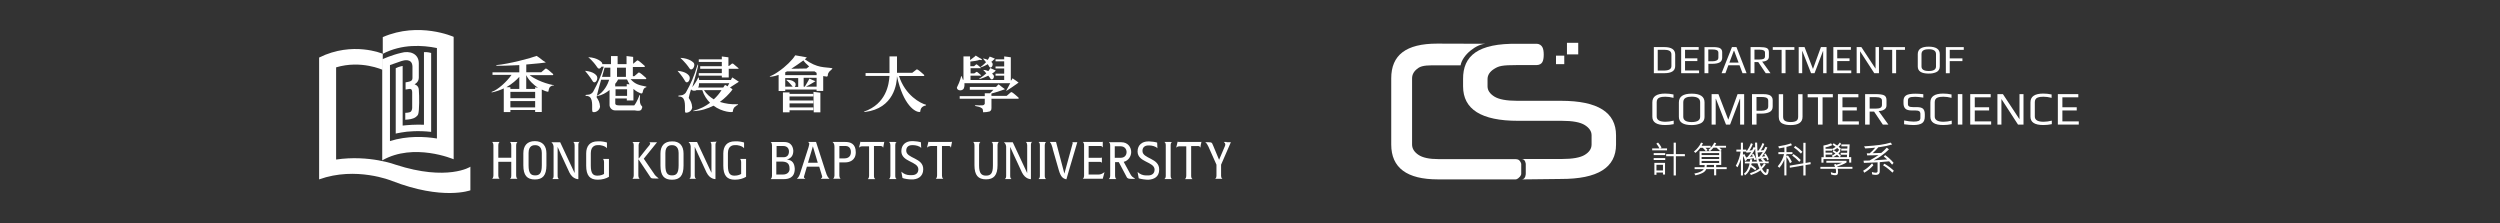 <?xml version="1.0" encoding="utf-8"?>
<!-- Generator: Adobe Illustrator 28.3.0, SVG Export Plug-In . SVG Version: 6.00 Build 0)  -->
<svg version="1.1" id="Layer_1" xmlns="http://www.w3.org/2000/svg" xmlns:xlink="http://www.w3.org/1999/xlink" x="0px" y="0px"
	 viewBox="0 0 650 58" style="enable-background:new 0 0 650 58;" xml:space="preserve" width='650' height='58'>
<rect x="0" y="0" width="650" height="58" fill="#333333" stroke="none"/>
<style type="text/css">
	.st0{fill-rule:evenodd;clip-rule:evenodd;fill:#FFFFFF;}
	.st1{fill:#FFFFFF;}
</style>
<g>
	<g>
		<g>
			<g>
				<path class="st0" d="M144.01,22.16c-3.15-0.6-5.47-1.95-6.29-2.62h3h3c0.22,0,0.07-0.3,0.07-0.3s-1.42-1.27-1.65-1.35
					c-0.3-0.15-0.37,0-0.37,0l-1.05,0.9l0,0h-3.89v-2.02c2.62-0.22,4.79-0.45,5.09-0.52c-1.5-0.97-1.12-0.9-2.4-1.72
					c-1.27,0.52-7.12,2.1-10.49,2.4v0.15c1.65,0.07,3.89-0.07,5.99-0.15v1.87h-6.97v0.67H133c-1.2,1.72-3.52,3.89-5.17,4.42v0.15
					c1.12-0.22,2.17-0.6,3.15-1.05v6.14h1.72V28.6h6.44v0.52h1.72v-5.84c0.9,0.45,1.65,0.67,1.72,0.52c0.15-0.6,0.07-1.27,1.12-1.57
					C143.94,22.23,143.94,22.38,144.01,22.16z M131.65,22.68c1.57-0.9,2.7-1.95,3.37-2.7v3.15h-2.32v-0.45H131.65z M139.14,27.93
					h-6.44v-1.65h6.44V27.93z M139.14,25.53h-6.44v-1.65h6.44V25.53z M139.14,22.68v0.45h-2.32v-3.6l0,0
					c0.67,1.42,1.95,2.55,3.07,3.3L139.14,22.68z"/>
				<path class="st0" d="M255.99,27.03c-0.15,0.52-0.97,0.3-1.35,0.37c-0.37,0-0.75-0.07-1.12,0c-0.07,0.07-0.07,0.07,0,0.15
					c0.67,0.15,1.35,0.22,1.87,0.67c0.22,0.22,0.15,0.67,0.22,0.97c0.67,0,1.2-0.07,1.72-0.22c0.22-0.22,0.45-0.22,0.45-0.9l0,0
					v-2.4h6.44l0,0c0.3,0,0.45,0,0.52,0c0.22,0,0.07-0.3,0.07-0.3s-1.42-1.27-1.65-1.35c-0.3-0.15-0.37,0-0.37,0l-1.05,0.9l0,0
					h-3.97v-0.6c1.2-0.3,3.52-1.12,3.52-1.12s-1.42-1.05-1.65-1.27c0,0-0.3,0.22-0.67,0.67h-6.82v0.75h6.14
					c-0.3,0.3-0.52,0.52-0.9,0.9h-1.35V25h-6.52v0.67h6.52v1.35H255.99z"/>
				<path class="st0" d="M258.91,18.34c0,0-1.2-0.52-1.35-0.6c-0.22-0.07-0.15,0-0.15,0.07c-0.07,0.22-0.3,0.45-0.45,0.67
					c-0.37-0.15-0.75-0.3-1.27-0.3c0,0-0.07,0.07,0,0.07c0,0,0.37,0.3,0.75,0.82c-0.82,0.75-1.8,1.35-1.8,1.35
					c-0.37,0.37,1.05-0.15,2.32-0.75c0.22,0.3,0.45,0.6,0.67,0.9c0.45,0.37,1.05-0.52,0.67-1.05c-0.07-0.07-0.15-0.22-0.37-0.37
					c0.22-0.15,0.37-0.3,0.52-0.37L258.91,18.34z"/>
				<path class="st0" d="M250.6,22.98c0.07-0.22,0.22-0.6,0.15-1.35h11.91c-0.3,0.52-0.6,1.2-1.05,1.95
					c-0.22,0.37,3.22-2.1,3.22-2.1s-1.27-0.97-1.57-1.12c0,0-0.15,0.22-0.3,0.52h-0.15v-5.99l-1.72-0.22v0.75h-2.25v0.52h2.25v1.35
					h-2.25v0.52h2.25v1.35h-2.25v0.52h2.25v1.12h-8.76v-1.12h0.9l0,0h1.8c0.15,0,0-0.15,0-0.15s-0.82-0.75-0.97-0.82
					c-0.15-0.07-0.22,0-0.22,0l-0.52,0.37h-0.97v-1.35h0.9h0.82h0.9c0.15,0,0-0.15,0-0.15s-0.82-0.75-0.97-0.82
					c-0.15-0.07-0.22,0-0.22,0l-0.52,0.45h-0.97v-1.2c0.67-0.07,1.87-0.22,2.4-0.45l0.45,0.07c0.15,0.07,0.15-0.22,0.15-0.22
					s-1.35-0.75-1.5-0.9c-0.15-0.15-0.3,0.15-0.3,0.15l-1.27,0.97v-0.97h-1.72v6.07h-0.15c-0.07-0.3-0.22-0.6-0.37-0.97
					c-0.07,0-0.07,0-0.07,0s-0.22,1.27-1.12,3C248.8,23.66,250.22,23.73,250.6,22.98z"/>
				<path class="st0" d="M255.02,17.36c-0.37,0.37,0.75-0.07,1.8-0.67c0.15,0.22,0.3,0.52,0.45,0.75c0.37,0.45,1.05-0.37,0.75-1.05
					c-0.07-0.07-0.15-0.22-0.3-0.3c0.22-0.15,0.45-0.3,0.52-0.45l0.45-0.37c0,0-1.12-0.52-1.27-0.52c-0.22-0.07-0.15,0-0.15,0.07
					c-0.15,0.22-0.3,0.45-0.45,0.75c-0.3-0.15-0.67-0.3-1.2-0.37c0,0-0.07,0.07,0,0.07c0,0,0.3,0.37,0.75,0.9
					C255.76,16.84,255.02,17.36,255.02,17.36z"/>
				<path class="st0" d="M166.78,28.45c0.75-1.5-0.75,0-0.37-3.67c-0.07-0.15-0.15-0.07-0.15,0c0,0-0.6,1.65-1.35,2.62
					c-0.22,0-2.62,0-3.52,0c-0.6,0-1.5,0.07-1.42-0.6v-1.2h3v0.52h1.72v-3c0.82,0.75,1.5,0.97,1.8,1.12c0.52,0.15,0.45,0,0.6-0.22
					c0.15-0.67,0.22-1.12,0.97-1.35c0,0,0-0.07,0-0.15c-1.8-0.37-2.85-0.52-4.12-1.95h0.97h3c0.22,0,0.07-0.3,0.07-0.3
					s-1.42-1.27-1.65-1.35c-0.3-0.15-0.37,0-0.37,0l-1.05,0.9h-0.37v-2.4c0.3,0,2.7,0,3,0c0.22,0,0.07-0.3,0.07-0.3
					s-1.42-1.27-1.65-1.35c-0.3-0.15-0.37,0-0.37,0l-0.97,0.82v-1.8l-1.72-0.22v2.1h-2.32v-2.1h-1.72v2.1h-2.25
					c0-0.15-0.07-0.3-0.15-0.45c-0.15-0.15-1.05-1.2-3.45-1.35c0,0.07-0.07,0.07,0,0.07c0,0,1.05,0.75,2.32,2.62
					c0.37,0.52,0.82,0.22,1.05-0.22h0.6c-0.67,2.32-1.57,4.34-2.77,6.52c-0.07,0.15-0.6,0.75-1.27,0.75l-0.6,0.07
					c-0.07,0-0.15,0.07-0.07,0.22c0.37,0.15,0.22-0.07,0.52,0.07c1.57,0.3,1.05,2.92,1.2,3.89c-0.07,0.6,1.8,0.37,2.02-1.12
					c-0.07-1.2-0.45-1.72-0.9-2.47c0-0.07,0.07-0.22,0.07-0.3c0,0,0.07,0,0.15,0c1.2-0.22,2.25-0.82,3.15-1.57v3.67l0,0v0.3l0,0
					v0.07c0.15,0.9,0.9,1.27,1.42,1.27c1.72,0,3.67,0,5.17,0C166.03,28.9,166.56,28.82,166.78,28.45z M160.42,17.59h2.32v2.4h-2.32
					V17.59z M160.04,21.71c0.3-0.37,0.52-0.75,0.67-1.05h2.32c0.22,0.52,0.45,0.9,0.67,1.27l-0.75-0.07v0.6h-3v-0.75H160.04z
					 M160.04,23.21h3v1.72h-3V23.21z M155.17,24.93L155.17,24.93c0.22-0.97,0.67-2.62,1.12-4.19h2.1
					C158.09,21.71,157.12,23.96,155.17,24.93z M158.69,19.99h-2.17c0.3-0.97,0.52-1.87,0.67-2.4h1.5V19.99z"/>
				<path class="st0" d="M154.2,21.26c0.6,0.6,1.42-0.67,0.97-1.5c-0.22-0.3-0.82-1.12-3-1.35c0,0.07-0.07,0.07,0,0.07
					C152.18,18.56,153.15,19.54,154.2,21.26z"/>
				<polygon class="st0" points="205.28,25.08 205.28,26.13 211.5,26.13 211.5,26.88 205.28,26.88 205.28,27.93 211.5,27.93 
					211.5,28.67 205.28,28.67 205.28,29.2 203.56,29.2 203.56,24.03 205.28,24.03 205.28,24.41 211.5,24.41 211.5,25.08 				"/>
				<path class="st0" d="M209.25,15.42c0.37-0.3,0.6-0.52,0.45-0.52c-0.82-0.15-1.8-0.3-2.92-0.52l-0.07,0.07
					c-0.6,1.05-2.47,2.92-4.27,4.12l0,0l0,0c-0.82,0.6-1.65,1.05-2.32,1.27c0,0.22,1.05,0.07,2.32-0.37v4.19h1.72v-4.87
					c0.15-0.07,0.3-0.15,0.45-0.22h5.02l0,0h2.17c0.15,0.15,0.37,0.22,0.52,0.37v0.6h-8.16v0.75h3.37v2.32h-0.9
					c0.22-0.22,0.37-0.75,0.07-1.12c-0.22-0.22-0.67-0.75-2.25-0.75v0.07c0,0,0.75,0.6,1.65,1.72h-1.95v0.75h8.16v0.37h1.72v-3.89
					c0.15,0.07,0.22,0.07,0.37,0.07c0.52,0.07,0.67,0.22,0.82-0.15c0-0.52,0.15-0.75,0.52-1.2c0.15-0.15,0.6-0.45,0.67-0.67v-0.07
					C214.27,17.36,212.62,17.81,209.25,15.42z M209.7,17.81L209.7,17.81l-3.97,0.07c0.82-0.52,2.25-1.5,3.15-2.17
					c0.3,0.45,0.82,0.97,1.5,1.57L209.7,17.81z M212.4,22.53h-2.85c0.67-0.3,2.47-1.42,2.47-1.42s-1.35-0.52-1.57-0.67
					c0,0-0.37,0.75-1.2,2.1h-0.3v-2.32h3.37v2.32H212.4z"/>
				<polygon class="st0" points="213.3,29.2 213.3,24.11 211.5,23.88 211.57,29.2 				"/>
				<path class="st0" d="M233.74,19.76h3.45c0,0,2.77,0,3,0c0.22,0,0.07-0.3,0.07-0.3s-1.42-1.27-1.65-1.35c-0.3-0.15-0.37,0-0.37,0
					l-1.05,0.82l0,0h-3.97v-4.27h-1.95v4.34h-6.22v0.75h6.22c-0.15,2.17-0.82,7.27-6.67,9.29c0.07,0.07,0.15,0.07,0.3,0.07
					c7.56-0.9,8.31-7.49,8.31-9.29c1.65,7.57,4.79,9.44,5.99,9.29c0.22,0-0.22-1.35,1.57-1.72v-0.15
					C239.36,26.88,235.39,24.85,233.74,19.76z"/>
				<path class="st0" d="M179.29,17.81c0.6,0.82,1.57-0.6,1.12-1.42c-0.15-0.15-1.05-1.2-3.45-1.35c0,0.07-0.07,0.07,0,0.07
					C176.97,15.19,178.02,15.94,179.29,17.81z"/>
				<path class="st0" d="M179.97,27.93c-0.07-1.2-0.45-1.72-0.9-2.47c0.07-0.45,0.3-1.27,0.6-2.25c0.15,0.37,0.97,0.52,1.42,0.22
					h1.5c0.45,1.42,1.2,2.47,2.02,3.3c-1.2,0.9-2.62,1.65-4.42,2.1c0,0,0,0.15,0,0.07c2.1-0.07,3.82-0.67,5.32-1.42
					c2.32,1.72,5.02,1.8,5.02,1.57c0.07-1.2,0.82-1.5,1.35-1.8c0.07-0.15-0.07-0.15-0.3-0.15c-1.42,0.07-3-0.15-4.42-0.6
					c1.35-0.97,2.32-2.02,3-2.85l0.3-0.45c0,0-0.3-0.22-0.67-0.45c0.97-0.6,2.32-1.5,2.32-1.5s-1.42-0.9-1.72-1.12
					c0,0-0.15,0.22-0.37,0.67h-8.24c0-0.22-0.07-0.45-0.15-0.67c-0.07,0-0.07,0-0.07,0s-0.45,1.12-1.57,2.55
					c0.6-2.1,1.35-4.64,1.5-5.54c0,0,0.07-0.97-0.3,0.22c-0.67,2.32-1.57,4.42-2.85,6.67c-0.07,0.15-0.6,0.75-1.27,0.75l-0.6,0.07
					c-0.07,0-0.15,0.07-0.07,0.22c0.37,0.15,0.22-0.07,0.52,0.07c1.57,0.3,1.05,2.92,1.2,3.89
					C177.94,29.57,179.82,29.35,179.97,27.93z M185.58,25.83c-0.97-0.6-1.87-1.35-2.55-2.4h4.57
					C187.08,24.26,186.41,25.08,185.58,25.83z M181.76,21.63h7.86c-0.15,0.22-0.3,0.52-0.45,0.82c-0.22-0.15-0.45-0.3-0.67-0.37
					c0,0-0.22,0.37-0.45,0.67h-6.52C181.69,22.46,181.76,22.08,181.76,21.63z"/>
				<path class="st0" d="M178.24,21.26c0.6,0.6,1.42-0.67,0.97-1.5c-0.22-0.3-0.82-1.12-3-1.35c0,0.07-0.07,0.07,0,0.07
					C176.22,18.56,177.27,19.54,178.24,21.26z"/>
				<path class="st0" d="M187.75,20.14h1.72v-2.25h0.45l0,0h2.02c0.22,0,0-0.22,0-0.22s-1.2-0.97-1.35-1.12c-0.22-0.07-0.3,0-0.3,0
					l-0.75,0.6h-0.15v-2.25l-1.72-0.22v0.75h-5.99v0.67h5.99v1.12h-5.62v0.67h5.62v1.12h-5.99v0.67h5.99v0.45H187.75z"/>
				<path class="st0" d="M132.93,36.91h-0.3v0.07c0.3,0.15,0.3,0.82,0.3,0.82v3.22h-3.37v-3.22c0,0,0-0.67,0.3-0.82v-0.07h-1.87
					v0.07c0.3,0.15,0.3,0.82,0.3,0.82v7.79c0,0,0,0.67-0.3,0.82v0.07h1.87v-0.07c-0.3-0.15-0.3-0.82-0.3-0.82v-3.52h3.37v3.6
					c0,0.15,0,0.67-0.3,0.75v0.07h1.87v-0.07c-0.3-0.15-0.3-0.82-0.3-0.82l0,0v-7.79c0,0,0-0.67,0.3-0.82v-0.07h-0.3L132.93,36.91z"
					/>
				<path class="st0" d="M156.75,41.33c0.3,0.15,0.3,0.82,0.3,0.82l0,0v3.07c-0.22,0.15-0.82,0.45-1.72,0.45
					c-1.12,0-1.72-0.52-1.72-2.62v-3.22c0-2.02,1.42-2.1,1.8-2.1c0.75-0.07,1.95,0.22,2.4,0.82l0,0v-1.5
					c-0.52-0.15-1.42-0.37-2.4-0.3c-2.02,0-3,1.2-3,3.15v3.15c0,2.62,0.97,3.67,3,3.67c1.2,0,2.17-0.3,2.92-0.75v-4.64L156.75,41.33
					L156.75,41.33z"/>
				<path class="st0" d="M150.45,36.91h-1.05l0,0h-0.3v0.07c0.22,0.07,0.3,0.6,0.3,0.75V45l-3.75-8.01h-1.72l0,0h-0.52v0.07
					c0.37,0.3,0.45,0.6,0.52,1.05v7.71c0,0.22-0.07,0.6-0.3,0.67v0.07h0.3h1.05h0.3V46.5c-0.22-0.07-0.3-0.52-0.3-0.67v-7.64l0,0
					c0,0,1.5,3.37,3.07,6.67c0.9,1.8,2.32,1.72,2.32,1.72v-8.99c0-0.22,0.07-0.6,0.3-0.67v-0.07L150.45,36.91L150.45,36.91z"/>
				<path class="st0" d="M139.07,36.69c-2.02,0-3,1.2-3,3.15v3.15c0,2.62,0.97,3.67,3,3.67s3-1.05,3-3.67v-3.15
					C142.07,37.96,141.09,36.69,139.07,36.69z M140.87,42.98c0,2.1-0.6,2.62-1.72,2.62s-1.72-0.52-1.72-2.62v-3.22
					c0-2.02,1.35-2.02,1.72-2.02c0.37,0,1.72,0.07,1.72,2.02V42.98z"/>
				<path class="st0" d="M184.68,36.91c0.22,0.07,0.3,0.6,0.3,0.75v7.27l-3.75-8.01h-0.75l0,0h-1.42v0.07
					c0.37,0.3,0.45,0.6,0.52,1.05v7.71c0,0.22-0.07,0.6-0.3,0.67v0.07h0.3h1.05h0.3v-0.07c-0.22-0.07-0.3-0.52-0.3-0.67v-7.57l0,0
					c0,0,1.5,3.37,3.07,6.67c0.9,1.8,2.32,1.72,2.32,1.72v-8.99c0-0.22,0.07-0.6,0.3-0.67v-0.07L184.68,36.91L184.68,36.91z"/>
				<path class="st0" d="M170.3,45.53l-2.92-4.27l3.45-4.27h-0.3l0,0h-1.65v0.07c0.52,0.3-0.3,0.97-0.82,1.65l0,0l-1.95,2.47h-0.07
					v-3.45c0-0.15,0.07-0.6,0.3-0.75v-0.07h-1.87v0.07c0.3,0.15,0.3,0.67,0.3,0.75v7.86l0,0c0,0,0,0.67-0.3,0.82v0.07h0.3l0,0h1.2
					l0,0h0.3v-0.07c-0.3-0.15-0.3-0.82-0.3-0.82v-4.12h0.07l3,4.49c0.22,0.45,0.45,0.45,1.27,0.45h0.9v-0.07
					C170.9,46.13,170.6,45.83,170.3,45.53z"/>
				<path class="st0" d="M192.4,41.33c0.3,0.15,0.3,0.82,0.3,0.82l0,0v3.07c-0.22,0.15-0.82,0.45-1.72,0.45
					c-1.12,0-1.72-0.52-1.72-2.62v-3.22c0-2.02,1.42-2.1,1.8-2.1c0.75-0.07,1.95,0.22,2.4,0.82l0,0v-1.5
					c-0.52-0.15-1.42-0.37-2.4-0.3c-2.02,0-3,1.2-3,3.15v3.15c0,2.62,0.97,3.67,3,3.67c1.2,0,2.17-0.3,2.92-0.75v-4.64L192.4,41.33
					L192.4,41.33z"/>
				<path class="st0" d="M174.72,36.76c-2.02,0-3,1.2-3,3.15v3.15c0,2.62,0.97,3.67,3,3.67s3-1.05,3-3.67v-3.15
					C177.72,37.96,176.74,36.69,174.72,36.76z M174.72,45.6c-1.12,0-1.72-0.52-1.72-2.62v-3.22c0-2.02,1.35-2.02,1.72-2.02
					c0.37,0,1.72,0.07,1.72,2.02v3.22C176.44,45.08,175.85,45.6,174.72,45.6z"/>
				<path class="st0" d="M232.7,36.91h-1.2l0,0h-0.3v0.07c0.3,0.15,0.3,0.82,0.3,0.82l0,0v7.86l0,0c0,0,0,0.67-0.3,0.82v0.07h1.87
					V46.5c-0.22-0.07-0.3-0.52-0.3-0.67v-8.16c0-0.22,0.07-0.6,0.3-0.67v-0.07H232.7L232.7,36.91z"/>
				<path class="st0" d="M247.08,36.91h-5.32l0,0c-0.15,0-0.22,0-0.37-0.07l0,0l-0.37,1.57l0,0c0.3-0.37,0.6-0.37,0.97-0.45h1.65
					v7.64l0,0c0,0,0,0.67-0.3,0.82v0.07h1.87v-0.07c-0.22-0.07-0.3-0.52-0.3-0.75v-7.71h1.8c0.22,0,0.45,0.07,0.52,0.45l0,0
					l0.3-1.57l0,0C247.38,36.91,247.23,36.91,247.08,36.91z"/>
				<path class="st0" d="M235.62,39.16c0-1.05,0.75-1.42,1.5-1.42c0.15,0,0.37,0,0.37,0l0,0c0.52,0,1.65,0.22,2.02,0.75l-0.07-1.5
					c-0.45-0.15-1.5-0.3-2.02-0.3v0.15v-0.15c-0.07,0-0.22,0-0.3,0c-1.57,0-2.77,0.9-2.77,2.62c0,2.85,4.42,2.62,4.42,4.72
					c0,1.05-0.75,1.5-1.65,1.5h-0.6c-0.75,0-1.57-0.3-2.17-0.9l0.3,1.65c0.52,0.22,1.65,0.37,2.32,0.37
					c1.5,0.07,3.07-0.67,3.07-2.62C240.11,40.96,235.62,41.26,235.62,39.16z"/>
				<path class="st0" d="M229.62,36.91h-5.47l0,0h-0.07c-0.15,0-0.22,0-0.37-0.07l0,0l-0.37,1.57l0,0c0.3-0.37,0.67-0.37,1.12-0.37
					l0,0h1.5v7.71c0,0.15-0.07,0.67-0.3,0.75v0.07h1.87V46.5c-0.3-0.15-0.3-0.6-0.3-0.75v-7.79h1.57l0,0c0.3,0,0.67,0,0.82,0.45l0,0
					l0.3-1.57l0,0C229.77,36.91,229.7,36.91,229.62,36.91z"/>
				<path class="st0" d="M204.61,41.48L204.61,41.48c1.2-0.37,1.65-1.12,1.65-2.32c0-0.15-0.07-0.75-0.37-1.27
					c-0.37-0.52-0.82-0.97-2.1-0.97h-3.07l0,0h-0.3v0.07c0.22,0.07,0.3,0.52,0.3,0.75v8.01c0,0.15-0.07,0.6-0.3,0.75v0.07h1.87l0,0
					h1.5c1.05,0,2.85-0.22,2.85-2.7C206.55,42.46,206.03,41.63,204.61,41.48z M201.91,37.96h1.72c1.05,0,1.5,0.67,1.5,1.42
					c0,0.9-0.45,1.5-1.42,1.5h-1.8V37.96z M203.56,45.38h-1.72v-3.37h1.27c1.27,0,2.17,0.3,2.17,1.8
					C205.36,44.48,204.91,45.38,203.56,45.38z"/>
				<path class="st0" d="M219.81,36.91h-2.85l0,0h-0.45v0.07c0.37,0.22,0.45,0.75,0.45,1.27v0.45v0.07l0,0v6.89
					c0,0.15-0.07,0.6-0.3,0.75v0.07h1.87v-0.07c-0.3-0.15-0.3-0.82-0.3-0.82v-3.37h1.57c0.97,0,2.7-0.45,2.7-2.62
					C222.51,37.36,221.09,36.91,219.81,36.91z M219.59,41.18h-1.35v-3.22h1.65c0.3,0,1.35,0.15,1.35,1.57
					C221.24,41.03,220.04,41.18,219.59,41.18z"/>
				<path class="st0" d="M214.64,44.55L214.64,44.55l-2.47-7.64h-1.57l0,0h-0.45v0.07c0.3,0.15,0.3,0.37,0.22,0.67l-0.07,0.3
					c0,0.07-0.07,0.22-0.07,0.3l0,0l-2.32,7.19c-0.15,0.37-0.37,0.75-0.67,0.97v0.07h2.1v-0.07c-0.3-0.15-0.37-0.3-0.3-0.52
					l0.75-2.55H213l0.75,2.47c0.07,0.3,0,0.37-0.3,0.6v0.07h2.17v-0.07c-0.3-0.22-0.52-0.6-0.67-0.97L214.64,44.55z M210.08,42.31
					l1.27-4.27l0,0l1.27,4.27H210.08z"/>
				<path class="st0" d="M271.57,36.91h-1.2l0,0h-0.3v0.07c0.22,0.07,0.3,0.45,0.3,0.67v8.16c0,0.22-0.07,0.52-0.3,0.67v0.07h1.87
					V46.5c-0.22-0.07-0.3-0.52-0.3-0.67v-8.09c0-0.15,0.07-0.67,0.3-0.75v-0.07H271.57L271.57,36.91z"/>
				<path class="st0" d="M278.76,36.91L278.76,36.91c0.15,0.07,0.15,0.22,0.15,0.3l-2.17,7.94l0,0l-2.17-8.24h-1.35l0,0h-0.22v0.07
					c0.22,0.22,0.37,0.52,0.45,0.82l0.22,0.67c0,0.15,0.07,0.22,0.07,0.37l0,0l1.57,5.47c0.52,1.72,1.05,2.1,1.95,2.32l0.67-2.32
					l2.17-7.34h-1.05L278.76,36.91z"/>
				<path class="st0" d="M285.58,45.38h-0.15h-0.07l0,0h-2.32v-3.3h3c0.15,0,0.37,0.07,0.45,0.3l0,0v-1.42l0,0
					c-0.15,0.07-0.3,0.07-0.45,0.07h-0.52l0,0h-2.47v-3.07h3.15c0.15,0,0.3,0.07,0.52,0.37l0,0v-1.5l0,0
					c-0.07,0.07-0.15,0.07-0.22,0.07h-0.22l0,0h-4.42l0,0h-0.3v0.07c0.22,0.07,0.3,0.52,0.3,0.67v8.09c0,0.22-0.07,0.6-0.3,0.67
					v0.07h1.87l0,0h3.07l0,0h0.22l0.45-1.72l0,0C286.55,45.23,286.1,45.38,285.58,45.38z"/>
				<path class="st0" d="M304.3,36.91h-1.2l0,0h-0.3v0.07c0.22,0.07,0.3,0.45,0.3,0.67v8.16c0,0.22-0.07,0.52-0.3,0.67v0.07h1.87
					V46.5c-0.22-0.07-0.3-0.52-0.3-0.67v-8.16c0-0.22,0.07-0.6,0.3-0.67v-0.07H304.3L304.3,36.91z"/>
				<path class="st0" d="M318.91,36.91L318.91,36.91h-0.67v0.07c0.45,0.3,0.37,0.75,0.22,1.05l-1.5,3.52l-1.5-3.6l-0.3-0.67
					c-0.15-0.3-0.6-0.3-0.9-0.3h-0.9c0.45,0.3,0.52,0.6,0.82,1.12l2.1,4.72v2.92c0,0.22-0.07,0.6-0.3,0.67v0.07h0.3l0,0h1.2l0,0h0.3
					v-0.07c-0.22-0.07-0.3-0.45-0.3-0.67v-2.92l2.02-4.64l0,0l0.52-1.2h-1.12V36.91z"/>
				<path class="st0" d="M312.09,36.91h-5.39h-0.15c-0.15,0-0.22-0.07-0.37-0.07l0,0l-0.37,1.57l0,0c0.3-0.37,0.67-0.37,1.12-0.37
					l0,0h1.5v7.64l0,0c0,0,0,0.67-0.3,0.82v0.07h1.87V46.5c-0.22-0.07-0.3-0.52-0.3-0.67v-7.86h1.57l0,0c0.3,0,0.67-0.07,0.82,0.45
					l0,0l0.07-0.45l0,0v-0.07l0.22-1.05l0,0C312.32,36.91,312.24,36.91,312.09,36.91z"/>
				<path class="st0" d="M297.04,39.24c0-1.05,0.75-1.42,1.5-1.42c0.15,0,0.37,0,0.37,0l0,0c0.52,0,1.65,0.22,2.02,0.75l-0.07-1.5
					c-0.45-0.15-1.5-0.3-2.02-0.3v0.15v-0.15c-0.07,0-0.22,0-0.3,0c-1.57,0-2.77,0.9-2.77,2.62c0,2.85,4.42,2.62,4.42,4.72
					c0,1.05-0.75,1.5-1.65,1.5h-0.6c-0.75,0-1.57-0.3-2.17-0.9l0.3,1.65c0.6,0.22,1.87,0.37,2.47,0.37l0,0
					c1.5-0.07,2.85-0.75,2.85-2.62C301.45,41.03,297.04,41.33,297.04,39.24z"/>
				<path class="st0" d="M268.12,36.91h-1.05l0,0h-0.3v0.07c0.22,0.07,0.3,0.6,0.3,0.75V45l-3.75-8.01h-1.72l0,0h-0.52v0.07
					c0.37,0.3,0.45,0.6,0.52,1.05v7.71c0,0.22-0.07,0.6-0.3,0.67v0.07h0.3h1.05h0.3V46.5c-0.22-0.07-0.3-0.45-0.3-0.67v-7.64l0,0
					c0,0,1.5,3.37,3.07,6.67c0.9,1.8,2.32,1.72,2.32,1.72v-8.99c0-0.22,0.07-0.6,0.3-0.67v-0.07L268.12,36.91L268.12,36.91z"/>
				<path class="st0" d="M259.36,36.91h-1.2l0,0h-0.3v0.07c0.22,0.07,0.3,0.45,0.3,0.67v5.39c0,2.1-0.6,2.62-1.8,2.62
					c-1.12,0-1.8-0.52-1.8-2.62v-5.32c0-0.22,0.07-0.6,0.3-0.75v-0.07h-0.3l0,0h-1.2l0,0h-0.3v0.07c0.3,0.15,0.3,0.82,0.3,0.82l0,0
					v5.17c0,2.62,0.97,3.67,3,3.67c2.02,0,3-1.05,3-3.67v-5.17l0,0c0,0,0-0.67,0.3-0.82v-0.07H259.36L259.36,36.91z"/>
				<path class="st0" d="M293.96,45.38l-1.8-3.3c1.27-0.3,1.95-1.5,1.95-2.55c0-1.2-0.82-2.55-2.55-2.55h-1.42l0,0h-1.27h-0.22h-0.3
					v0.07c0.3,0.15,0.3,0.6,0.3,0.75v7.86l0,0c0,0,0,0.67-0.3,0.82v0.07h1.87V46.5c-0.3-0.15-0.3-0.82-0.3-0.82l0,0v-3.52h0.97
					l2.02,3.82c0.22,0.52,0.75,0.52,1.27,0.52h0.9v-0.07C294.49,46.05,294.26,45.9,293.96,45.38z M289.84,41.03v-3h1.5
					c1.12,0,1.57,0.82,1.57,1.5c0,0.75-0.45,1.5-1.57,1.5H289.84z"/>
			</g>
			<g>
				<path class="st0" d="M102.89,42.83c0,0-6.89-2.62-15.5-1.35V17.51c6.52-1.95,12.13,0.67,12.13,0.67v-4.19
					c0,0-7.79-3.37-16.55,0.97v4.57v27.11c9.59-3.45,18.88,0.37,18.88,0.37c13.26,5.17,20.45,2.47,20.45,2.47v-6.14
					C122.37,43.36,116.3,47.18,102.89,42.83z"/>
				<path class="st0" d="M117.95,41.41V9.58c0,0-8.99-4.04-18.43,0.07v4.34c5.02-2.62,10.41-2.25,14.08-1.5v23.52
					c-3.15-0.52-7.71-0.75-12.21,0.67V16.92c0.82-0.3,1.95-0.67,3-1.05c0.67-0.22,2.77-0.75,2.85,1.42c0,1.05,0,1.57,0,3
					c0,0.37-0.15,0.67-0.52,0.82c-0.3,0.15-1.27,0.3-1.27,0.3v1.87c0,0,0.07,0,0.97-0.15c0.6-0.07,0.75,0.3,0.75,0.9
					c0,1.35,0,4.04,0,4.04s0,0.52-0.3,0.9c-0.3,0.37-1.5,0.37-1.5,0.37v1.8c0,0,1.42-0.07,2.1-0.37c0.22-0.07,1.05-0.45,1.27-1.12
					c0.3-0.9,0.3-4.64,0.15-6.37c-0.07-1.12-1.12-1.35-1.12-1.35s1.12-0.52,1.12-1.72v-3.75c0-2.55-2.4-3.37-4.64-2.7
					c-2.32,0.52-4.87,1.65-4.87,1.65v26.29C107.61,36.99,117.95,41.41,117.95,41.41z"/>
				<path class="st0" d="M102.89,17.74v15.2v1.8c0,0,0.52-0.15,1.5-0.3c1.57-0.3,4.49-0.52,7.71-0.15v-1.5l0,0V13.77
					c0,0-0.97-0.3-1.87-0.22v18.88c-2.32-0.07-4.19,0.07-5.54,0.22v-15.5C104.76,17.14,103.72,17.29,102.89,17.74z"/>
			</g>
		</g>
	</g>
	<g>
		<g>
			<g>
				<g>
					<path class="st1" d="M435.16,32.28c-0.71,0.15-1.45,0.23-2.22,0.23c-2.22,0-3.33-0.72-3.33-2.15v-3.76
						c0-1.51,1.11-2.27,3.33-2.27c0.74,0,1.46,0.08,2.17,0.23v0.88c-0.78-0.2-1.5-0.29-2.15-0.29c-0.31,0-0.58,0.02-0.82,0.05
						c-0.24,0.04-0.47,0.1-0.7,0.19c-0.23,0.09-0.4,0.24-0.52,0.44c-0.12,0.2-0.18,0.45-0.18,0.75v3.71c0,0.91,0.76,1.37,2.27,1.37
						c0.65,0,1.37-0.1,2.15-0.29V32.28z"/>
				</g>
			</g>
			<g>
				<g>
					<path class="st1" d="M443.18,26.61v3.76c0,0.43-0.1,0.8-0.31,1.1c-0.21,0.3-0.49,0.52-0.85,0.66c-0.36,0.14-0.71,0.24-1.06,0.3
						c-0.35,0.06-0.73,0.09-1.13,0.09c-2.21,0-3.32-0.72-3.32-2.15v-3.75c0-1.51,1.11-2.27,3.32-2.27
						C442.07,24.35,443.18,25.11,443.18,26.61z M442.04,30.36v-3.77c0-0.98-0.73-1.46-2.2-1.46c-0.31,0-0.58,0.02-0.82,0.06
						c-0.24,0.04-0.46,0.11-0.68,0.21c-0.22,0.1-0.39,0.25-0.51,0.45c-0.12,0.2-0.18,0.45-0.18,0.75v3.77
						c0,0.91,0.74,1.37,2.21,1.37C441.31,31.72,442.04,31.27,442.04,30.36z"/>
				</g>
			</g>
			<g>
				<g>
					<path class="st1" d="M453.47,32.39h-1.04v-6.7h-0.06l-2.55,6.7h-1.06l-2.62-6.7h-0.06v6.7h-1.06v-7.92h1.77l2.54,6.59
						l0.04,0.01l2.4-6.6h1.71V32.39z"/>
				</g>
			</g>
			<g>
				<g>
					<path class="st1" d="M460.9,26.04v1.65c0,0.67-0.26,1.15-0.79,1.43c-0.52,0.28-1.27,0.42-2.23,0.42h-1.18v2.85h-1.18v-7.92
						h2.59c0.33,0,0.61,0.01,0.84,0.02c0.24,0.02,0.49,0.05,0.75,0.12c0.26,0.06,0.48,0.15,0.63,0.26c0.16,0.11,0.29,0.26,0.4,0.46
						C460.84,25.53,460.9,25.76,460.9,26.04z M459.74,27.62v-1.44c0-0.22-0.06-0.4-0.17-0.54c-0.11-0.14-0.28-0.24-0.49-0.3
						c-0.21-0.06-0.39-0.09-0.53-0.1c-0.14-0.01-0.32-0.02-0.53-0.02h-1.33v3.57h1.35c0.47,0,0.87-0.09,1.2-0.26
						C459.58,28.36,459.74,28.06,459.74,27.62z"/>
				</g>
			</g>
			<g>
				<g>
					<path class="st1" d="M468.66,24.48v5.89c0,1.43-1.03,2.15-3.1,2.15c-0.41,0-0.78-0.03-1.11-0.08
						c-0.33-0.05-0.65-0.15-0.96-0.29c-0.32-0.14-0.57-0.36-0.74-0.66c-0.18-0.3-0.27-0.67-0.27-1.11v-5.89h1.13v5.88
						c0,0.52,0.17,0.88,0.52,1.07c0.35,0.2,0.83,0.29,1.45,0.29c0.62,0,1.1-0.1,1.43-0.29c0.34-0.2,0.51-0.55,0.51-1.07v-5.88
						H468.66z"/>
				</g>
			</g>
			<g>
				<g>
					<path class="st1" d="M476.54,25.31h-2.67v7.09h-1.2v-7.09h-2.68v-0.83h6.55V25.31z"/>
				</g>
			</g>
			<g>
				<g>
					<path class="st1" d="M483.3,32.39h-5.44v-7.92h5.32v0.83h-4.14v2.59h3.73v0.83h-3.73v2.84h4.26V32.39z"/>
				</g>
			</g>
			<g>
				<g>
					<path class="st1" d="M490.98,32.39h-1.45l-2.27-3.38h-1.15v3.38h-1.18v-7.92h2.78c0.99,0,1.7,0.1,2.13,0.3
						c0.43,0.2,0.65,0.62,0.65,1.25v1.37c0,0.49-0.2,0.86-0.6,1.1c-0.4,0.25-0.88,0.37-1.45,0.37L490.98,32.39z M489.31,27.25v-1.1
						c0-0.59-0.51-0.89-1.54-0.89h-1.66v2.98h1.55c0.56,0,0.98-0.07,1.24-0.21C489.18,27.89,489.31,27.63,489.31,27.25z"/>
				</g>
			</g>
			<g>
				<g>
					<path class="st1" d="M500.45,29.71v0.57c0,0.85-0.24,1.43-0.72,1.75c-0.48,0.32-1.23,0.48-2.24,0.48
						c-0.65,0-1.46-0.07-2.42-0.2v-0.99c0.96,0.2,1.79,0.3,2.49,0.3c0.56,0,0.99-0.06,1.29-0.19c0.3-0.13,0.45-0.38,0.45-0.76v-1.03
						c0-0.33-0.1-0.57-0.29-0.71c-0.19-0.14-0.53-0.21-1.03-0.21h-0.93c-0.8,0-1.35-0.16-1.67-0.48c-0.31-0.32-0.47-0.79-0.47-1.42
						V26.2c0-0.63,0.22-1.09,0.66-1.39c0.44-0.3,1.26-0.45,2.45-0.45c0.57,0,1.25,0.04,2.04,0.13v0.89
						c-0.9-0.14-1.61-0.21-2.12-0.21c-0.76,0-1.26,0.08-1.51,0.23s-0.37,0.4-0.37,0.76v0.9c0,0.28,0.1,0.48,0.29,0.6
						c0.19,0.13,0.54,0.19,1.04,0.19h0.95c0.82,0,1.38,0.15,1.67,0.45C500.3,28.6,500.45,29.07,500.45,29.71z"/>
				</g>
			</g>
			<g>
				<g>
					<path class="st1" d="M507.45,32.28c-0.71,0.15-1.45,0.23-2.22,0.23c-2.22,0-3.33-0.72-3.33-2.15v-3.76
						c0-1.51,1.11-2.27,3.33-2.27c0.74,0,1.46,0.08,2.17,0.23v0.88c-0.78-0.2-1.5-0.29-2.15-0.29c-0.31,0-0.58,0.02-0.82,0.05
						c-0.24,0.04-0.47,0.1-0.7,0.19c-0.23,0.09-0.4,0.24-0.52,0.44c-0.12,0.2-0.18,0.45-0.18,0.75v3.71c0,0.91,0.76,1.37,2.27,1.37
						c0.65,0,1.37-0.1,2.15-0.29V32.28z"/>
				</g>
			</g>
			<g>
				<g>
					<path class="st1" d="M510.21,32.39h-1.18v-7.92h1.18V32.39z"/>
				</g>
			</g>
			<g>
				<g>
					<path class="st1" d="M517.7,32.39h-5.44v-7.92h5.32v0.83h-4.14v2.59h3.73v0.83h-3.73v2.84h4.26V32.39z"/>
				</g>
			</g>
			<g>
				<g>
					<path class="st1" d="M526.11,32.39h-1.43l-4.31-6.65v6.65h-1.04v-7.92h1.43l4.31,6.54v-6.54h1.04V32.39z"/>
				</g>
			</g>
			<g>
				<g>
					<path class="st1" d="M533.47,32.28c-0.71,0.15-1.45,0.23-2.22,0.23c-2.22,0-3.33-0.72-3.33-2.15v-3.76
						c0-1.51,1.11-2.27,3.33-2.27c0.74,0,1.46,0.08,2.17,0.23v0.88c-0.78-0.2-1.5-0.29-2.15-0.29c-0.31,0-0.58,0.02-0.82,0.05
						c-0.24,0.04-0.47,0.1-0.7,0.19c-0.23,0.09-0.4,0.24-0.52,0.44c-0.12,0.2-0.18,0.45-0.18,0.75v3.71c0,0.91,0.76,1.37,2.27,1.37
						c0.65,0,1.37-0.1,2.15-0.29V32.28z"/>
				</g>
			</g>
			<g>
				<g>
					<path class="st1" d="M540.48,32.39h-5.44v-7.92h5.32v0.83h-4.14v2.59h3.73v0.83h-3.73v2.84h4.26V32.39z"/>
				</g>
			</g>
		</g>
		<g>
			<g>
				<g>
					<path class="st1" d="M435.55,14.19v3c0,1.23-0.95,1.84-2.84,1.84h-2.71v-6.79h2.7C434.6,12.24,435.55,12.89,435.55,14.19z
						 M434.57,17.17v-2.99c0-0.26-0.05-0.47-0.16-0.64c-0.1-0.17-0.25-0.3-0.44-0.38c-0.19-0.08-0.39-0.14-0.59-0.17
						c-0.2-0.03-0.44-0.05-0.7-0.05h-1.67v5.4h1.62C433.93,18.34,434.57,17.95,434.57,17.17z"/>
				</g>
			</g>
			<g>
				<g>
					<path class="st1" d="M441.76,19.03h-4.66v-6.79h4.56v0.71h-3.55v2.22h3.2v0.71h-3.2v2.44h3.65V19.03z"/>
				</g>
			</g>
			<g>
				<g>
					<path class="st1" d="M447.77,13.58V15c0,0.58-0.22,0.99-0.67,1.23c-0.45,0.24-1.09,0.36-1.91,0.36h-1.01v2.45h-1.01v-6.79h2.22
						c0.28,0,0.52,0.01,0.72,0.02c0.2,0.01,0.42,0.05,0.64,0.1c0.23,0.05,0.41,0.13,0.54,0.22c0.14,0.09,0.25,0.22,0.35,0.39
						C447.72,13.14,447.77,13.35,447.77,13.58z M446.78,14.94v-1.23c0-0.19-0.05-0.34-0.15-0.47c-0.1-0.12-0.24-0.21-0.42-0.26
						c-0.18-0.05-0.33-0.08-0.45-0.09c-0.12-0.01-0.27-0.02-0.46-0.02h-1.14v3.06h1.16c0.4,0,0.75-0.07,1.03-0.22
						C446.64,15.57,446.78,15.31,446.78,14.94z"/>
				</g>
			</g>
			<g>
				<g>
					<path class="st1" d="M454.11,19.03h-1.06l-0.77-2.06h-2.91l-0.76,2.06h-1l2.7-6.79h1.17L454.11,19.03z M452.03,16.27
						l-1.15-3.06h-0.09l-1.15,3.06H452.03z"/>
				</g>
			</g>
			<g>
				<g>
					<path class="st1" d="M460.33,19.03h-1.24l-1.95-2.9h-0.98v2.9h-1.01v-6.79h2.38c0.85,0,1.46,0.09,1.83,0.26
						c0.37,0.17,0.55,0.53,0.55,1.07v1.17c0,0.42-0.17,0.73-0.51,0.95c-0.34,0.21-0.76,0.32-1.24,0.32L460.33,19.03z M458.9,14.62
						v-0.94c0-0.51-0.44-0.76-1.32-0.76h-1.42v2.55h1.33c0.48,0,0.84-0.06,1.07-0.18C458.78,15.17,458.9,14.95,458.9,14.62z"/>
				</g>
			</g>
			<g>
				<g>
					<path class="st1" d="M466.53,12.96h-2.29v6.08h-1.02v-6.08h-2.3v-0.71h5.62V12.96z"/>
				</g>
			</g>
			<g>
				<g>
					<path class="st1" d="M474.91,19.03h-0.89v-5.74h-0.05l-2.19,5.74h-0.91l-2.25-5.74h-0.05v5.74h-0.91v-6.79h1.52l2.17,5.65
						l0.03,0.01l2.06-5.66h1.46V19.03z"/>
				</g>
			</g>
			<g>
				<g>
					<path class="st1" d="M481.33,19.03h-4.66v-6.79h4.56v0.71h-3.55v2.22h3.2v0.71h-3.2v2.44h3.65V19.03z"/>
				</g>
			</g>
			<g>
				<g>
					<path class="st1" d="M488.53,19.03h-1.22l-3.69-5.7v5.7h-0.89v-6.79h1.22l3.69,5.61v-5.61h0.89V19.03z"/>
				</g>
			</g>
			<g>
				<g>
					<path class="st1" d="M495.28,12.96h-2.29v6.08h-1.02v-6.08h-2.3v-0.71h5.62V12.96z"/>
				</g>
			</g>
			<g>
				<g>
					<path class="st1" d="M504.34,14.07v3.22c0,0.37-0.09,0.68-0.27,0.94c-0.18,0.26-0.42,0.45-0.73,0.57
						c-0.31,0.12-0.61,0.21-0.91,0.26c-0.3,0.05-0.62,0.07-0.97,0.07c-1.9,0-2.84-0.61-2.84-1.84v-3.21c0-1.3,0.95-1.95,2.84-1.95
						C503.39,12.14,504.34,12.78,504.34,14.07z M503.36,17.29v-3.23c0-0.84-0.63-1.26-1.88-1.26c-0.27,0-0.5,0.02-0.7,0.05
						c-0.2,0.03-0.4,0.09-0.59,0.18c-0.19,0.09-0.33,0.22-0.44,0.39c-0.1,0.17-0.16,0.39-0.16,0.64v3.23c0,0.78,0.63,1.17,1.89,1.17
						C502.74,18.46,503.36,18.07,503.36,17.29z"/>
				</g>
			</g>
			<g>
				<g>
					<path class="st1" d="M510.58,12.96h-3.65v2.22h3.3v0.71h-3.3v3.15h-1.01v-6.79h4.66V12.96z"/>
				</g>
			</g>
		</g>
		<g>
			<polygon class="st1" points="435.73,37.09 435.15,37.09 435.15,40.07 433.2,40.07 433.2,40.62 435.15,40.62 435.15,45.62 
				435.73,45.62 435.73,40.62 438.07,40.62 438.07,40.07 435.73,40.07 			"/>
			<rect x="429.96" y="41.1" class="st1" width="3" height="0.5"/>
			<path class="st1" d="M430.14,45.45h0.54v-0.6h1.69v0.52h0.54v-3.02h-2.77V45.45z M432.37,42.85v1.47h-1.69v-1.47H432.37z"/>
			<rect x="429.96" y="39.81" class="st1" width="3" height="0.51"/>
			<path class="st1" d="M433.42,38.58h-1.75l0.32-0.23l-0.03-0.06c-0.23-0.43-0.51-0.83-0.83-1.18l-0.04-0.05l-0.45,0.29l0.06,0.07
				c0.31,0.37,0.56,0.76,0.75,1.16h-1.88v0.51h3.86V38.58z"/>
			<path class="st1" d="M446.18,42.89h1.34v-3.6h-0.25l0.4-0.31l-0.06-0.06c-0.17-0.18-0.36-0.35-0.56-0.52h1.72V37.9h-2.91
				c0.12-0.19,0.23-0.39,0.32-0.6l0.03-0.08l-0.5-0.14l-0.03,0.06c-0.12,0.28-0.31,0.58-0.57,0.91c-0.25,0.32-0.54,0.62-0.87,0.87
				l-0.07,0.06l0.38,0.32h-0.97l0.4-0.3l-0.05-0.06c-0.15-0.18-0.32-0.35-0.49-0.52h1.33V37.9h-2.34c0.11-0.19,0.22-0.4,0.31-0.6
				l0.03-0.08l-0.5-0.14l-0.03,0.06c-0.14,0.35-0.37,0.73-0.69,1.13c-0.3,0.4-0.66,0.76-1.06,1.08l-0.07,0.06l0.4,0.34l0.05-0.04
				c0.38-0.31,0.75-0.69,1.09-1.11c0.05-0.06,0.09-0.12,0.13-0.18h0.62c0.3,0.28,0.56,0.57,0.79,0.86l0.02,0.03h-1.64v3.6h1.34
				c-0.01,0.2-0.03,0.39-0.06,0.56h-2.56v0.51h2.39c-0.02,0.03-0.03,0.05-0.05,0.07c-0.17,0.23-0.44,0.43-0.81,0.6
				c-0.38,0.18-0.89,0.33-1.5,0.45l-0.1,0.02l0.27,0.47l0.05-0.01c0.67-0.14,1.22-0.32,1.65-0.54c0.43-0.19,0.74-0.44,0.94-0.72
				c0.07-0.09,0.13-0.21,0.18-0.34h2.05v1.6h0.54v-1.6h2.73v-0.51h-2.73V42.89z M444.63,39.27c0.3-0.24,0.58-0.54,0.86-0.87h0.8
				c0.34,0.28,0.65,0.57,0.9,0.86l0.02,0.02h-2.6L444.63,39.27z M445.64,42.89v0.56h-1.93c0.02-0.16,0.04-0.35,0.05-0.56H445.64z
				 M446.98,41.85v0.53h-4.56v-0.53H446.98z M446.98,40.82v0.52h-4.56v-0.52H446.98z M446.98,39.8v0.51h-4.56V39.8H446.98z"/>
			<path class="st1" d="M459.35,43.94c-0.03,0.44-0.08,0.74-0.14,0.89c-0.02,0.05-0.06,0.1-0.1,0.1c-0.14,0-0.39-0.14-0.83-0.8
				c-0.05-0.07-0.1-0.15-0.15-0.24c0.34-0.32,0.65-0.68,0.92-1.08l0.05-0.07l-0.45-0.26l-0.04,0.06c-0.21,0.31-0.45,0.61-0.71,0.87
				c-0.14-0.29-0.26-0.61-0.37-0.96h2.33v-0.47h-0.79c-0.22-0.29-0.47-0.55-0.73-0.77c0.31-0.04,0.6-0.09,0.86-0.16
				c0.1,0.18,0.19,0.38,0.26,0.58l0.03,0.09l0.39-0.28l-0.02-0.06c-0.21-0.52-0.48-1-0.79-1.44l-0.04-0.06l-0.38,0.28l0.05,0.06
				c0.09,0.11,0.18,0.24,0.26,0.38c-0.26,0.07-0.55,0.11-0.87,0.14c0.23-0.28,0.45-0.59,0.66-0.92c0.31-0.48,0.56-0.95,0.73-1.4
				l0.03-0.07L459,38.17l-0.03,0.07c-0.11,0.26-0.23,0.52-0.38,0.79c-0.25,0.03-0.51,0.06-0.77,0.09c0.14-0.19,0.27-0.4,0.39-0.62
				c0.2-0.36,0.36-0.7,0.48-1.02l0.02-0.07l-0.47-0.22l-0.03,0.08c-0.12,0.35-0.28,0.7-0.47,1.05c-0.16,0.29-0.34,0.58-0.55,0.84
				c-0.07,0.01-0.15,0.01-0.22,0.01l-0.04,0c-0.04-0.61-0.06-1.28-0.07-2.01l0-0.08h-0.54v0.08c0,0.43,0.01,0.84,0.02,1.23
				l-0.38-0.16l-0.03,0.07c-0.1,0.24-0.22,0.49-0.35,0.73c-0.23,0.04-0.47,0.08-0.71,0.11c0.12-0.18,0.24-0.38,0.36-0.61
				c0.2-0.36,0.35-0.7,0.47-1.02l0.02-0.07l-0.47-0.22l-0.03,0.08c-0.12,0.35-0.27,0.7-0.46,1.04c-0.16,0.29-0.34,0.57-0.53,0.85
				l-0.2,0.01V38.9h-0.86v-1.81h-0.54v1.81h-1.17v0.51h1.1c-0.08,0.61-0.22,1.22-0.42,1.81c-0.24,0.72-0.51,1.34-0.8,1.84
				l-0.03,0.05l0.44,0.38l0.05-0.08c0.28-0.52,0.51-1.06,0.68-1.59c0.06-0.16,0.11-0.34,0.16-0.52v4.32h0.54V40.5
				c0.22,0.41,0.4,0.84,0.52,1.29l0.03,0.1l0.49-0.34l-0.02-0.05c-0.02-0.05-0.03-0.09-0.05-0.14l0.05,0
				c0.69-0.02,1.29-0.1,1.77-0.23c0.05,0.13,0.1,0.27,0.14,0.42l0.02,0.08l0.5-0.15l-0.02-0.07c-0.16-0.5-0.38-0.96-0.68-1.36
				l-0.04-0.05l-0.45,0.2c0.07-0.1,0.13-0.19,0.2-0.29c0.29-0.44,0.52-0.86,0.71-1.26c0.06,1.38,0.2,2.5,0.44,3.34l0.01,0.03h-1.3
				c0.03-0.17,0.05-0.34,0.07-0.53l0.01-0.08h-0.54l-0.01,0.07c-0.02,0.18-0.04,0.36-0.07,0.54h-1.29v0.47h1.22
				c-0.04,0.18-0.08,0.35-0.12,0.52c-0.14,0.49-0.33,0.92-0.54,1.27c-0.21,0.34-0.45,0.61-0.73,0.81l-0.06,0.04l0.26,0.45l0.07-0.05
				c0.33-0.22,0.62-0.54,0.87-0.93c0.21-0.33,0.39-0.73,0.55-1.19c0.37,0.23,0.74,0.51,1.11,0.82l0.06,0.05l0.29-0.4l-0.05-0.05
				c-0.34-0.31-0.77-0.63-1.27-0.95c0.03-0.13,0.06-0.27,0.09-0.41h1.52c0.15,0.49,0.33,0.94,0.52,1.33
				c-0.11,0.1-0.24,0.2-0.37,0.28c-0.51,0.34-1.19,0.66-2.02,0.94l-0.08,0.03l0.24,0.46l0.06-0.02c0.89-0.3,1.62-0.64,2.16-1.01
				c0.09-0.06,0.18-0.13,0.27-0.21c0.06,0.09,0.12,0.19,0.18,0.28c0.48,0.66,0.87,0.98,1.2,0.98c0.2,0,0.37-0.09,0.49-0.25
				c0.15-0.21,0.25-0.6,0.3-1.17l0.01-0.06l-0.54-0.18L459.35,43.94z M453.18,39.41h0.81l0.09,0.28l0.06,0
				c0.39-0.03,0.78-0.07,1.16-0.14c-0.03,0.05-0.06,0.09-0.09,0.14c-0.26,0.39-0.55,0.79-0.88,1.16h-0.29l0.08,0.42
				c-0.16-0.42-0.35-0.81-0.57-1.17l-0.04-0.07l-0.34,0.22V39.41z M455.5,40.26c0.09,0.13,0.18,0.27,0.27,0.41
				c-0.24,0.06-0.51,0.11-0.8,0.14c0.17-0.19,0.33-0.39,0.48-0.62L455.5,40.26z M457.26,41.29c0.3-0.01,0.58-0.02,0.85-0.05
				l-0.3,0.21l0.07,0.06c0.18,0.15,0.34,0.31,0.49,0.48h-1.01c-0.02-0.08-0.04-0.16-0.07-0.25c-0.04-0.14-0.07-0.29-0.1-0.44
				L457.26,41.29z M457.03,39.65l0.06,0c0.41-0.03,0.82-0.07,1.22-0.13c-0.02,0.03-0.04,0.07-0.06,0.1
				c-0.24,0.39-0.52,0.78-0.83,1.16h-0.31c-0.06-0.4-0.11-0.86-0.15-1.36L457.03,39.65z"/>
			<path class="st1" d="M468.18,39.88l0.06,0.07l0.38-0.49l-0.05-0.05c-0.52-0.54-1.11-1.02-1.75-1.43l-0.06-0.04l-0.35,0.4
				l0.07,0.05C467.08,38.8,467.65,39.3,468.18,39.88z"/>
			<path class="st1" d="M466.04,40.5c0.6,0.41,1.17,0.92,1.72,1.52l0.06,0.07l0.38-0.48l-0.05-0.05c-0.53-0.56-1.14-1.06-1.79-1.47
				l-0.06-0.04l-0.34,0.4L466.04,40.5z"/>
			<path class="st1" d="M465.4,42.43l0.49-0.34l-0.03-0.06c-0.26-0.58-0.58-1.11-0.97-1.58l-0.04-0.05l-0.37,0.24v-0.57h1.56v-0.51
				h-1.56V38.2c0.46-0.12,0.91-0.25,1.33-0.41l0.08-0.03l-0.23-0.49l-0.06,0.02c-0.96,0.33-2.02,0.58-3.16,0.74l-0.09,0.01
				l0.21,0.54l0.06-0.01c0.46-0.07,0.9-0.16,1.32-0.25v1.24h-1.56v0.51h1.47c-0.11,0.52-0.3,1.03-0.54,1.53
				c-0.32,0.62-0.67,1.15-1.05,1.58l-0.05,0.06l0.43,0.39l0.05-0.06c0.38-0.45,0.69-0.91,0.91-1.37c0.12-0.22,0.23-0.45,0.33-0.71
				v4.12h0.54v-4.83c0.37,0.49,0.67,1.02,0.88,1.56L465.4,42.43z"/>
			<polygon class="st1" points="469.45,42.37 469.45,37.12 468.87,37.12 468.87,42.46 465.33,43.07 465.36,43.61 468.87,43.01 
				468.87,45.62 469.45,45.62 469.45,42.91 470.78,42.69 470.73,42.15 			"/>
			<path class="st1" d="M474.12,41.36h6.67v0.91h0.53v-1.42h-0.59l0.18-3.31h-2.15v0.51h1.58l-0.04,0.59h-1.58v0.52h1.56l-0.03,0.56
				h-1.68v0.51h1.66l-0.04,0.63h-1.86l0.33-0.35l-0.05-0.05c-0.19-0.19-0.4-0.37-0.61-0.55c0.19-0.18,0.36-0.39,0.52-0.61l0.04-0.05
				l-0.2-0.21l0.31-0.34l-0.05-0.05c-0.18-0.17-0.36-0.33-0.56-0.48c0.22-0.21,0.42-0.45,0.6-0.7l0.04-0.05l-0.33-0.37l-0.06,0.08
				c-0.18,0.26-0.39,0.5-0.64,0.73c-0.28-0.2-0.57-0.4-0.86-0.58l-0.06-0.03l-0.3,0.37l0.07,0.05c0.25,0.16,0.5,0.33,0.76,0.52
				c-0.26,0.19-0.57,0.36-0.9,0.52l-0.03,0.01v-0.05h-1.71l-0.01-0.35c0.6-0.11,1.16-0.29,1.67-0.54l0.08-0.04l-0.3-0.48l-0.06,0.03
				c-0.58,0.25-1.21,0.43-1.86,0.54l-0.07,0.01l0.08,3.04h-0.6v1.42h0.54V41.36z M476.6,40.85c0.37-0.17,0.71-0.37,1.02-0.61
				c0.21,0.18,0.42,0.38,0.63,0.59l0.02,0.02h-1.68L476.6,40.85z M476.36,38.81l0.22,0.34l0.06-0.03c0.38-0.18,0.73-0.4,1.04-0.64
				c0.16,0.15,0.33,0.31,0.5,0.48l-0.01,0.01c-0.16,0.22-0.34,0.44-0.56,0.64c-0.25-0.18-0.5-0.36-0.76-0.52l-0.06-0.04l-0.3,0.38
				l0.07,0.04c0.22,0.13,0.44,0.28,0.66,0.45c-0.26,0.2-0.55,0.37-0.88,0.52l-0.08,0.04l0.26,0.38h-1.85l-0.01-0.66h1.75v-0.51
				h-1.76l-0.01-0.52h1.7V38.81z"/>
			<path class="st1" d="M477.64,43.31c0.92-0.28,1.73-0.63,2.41-1.04l0.04-0.02V41.8h-5.24v0.51h4.11c-0.46,0.2-0.98,0.37-1.53,0.53
				c-0.03-0.06-0.08-0.12-0.13-0.18l-0.04-0.04l-0.45,0.21l0.06,0.08c0.11,0.14,0.19,0.3,0.26,0.48h-3.83v0.5h3.99
				c0.05,0.21,0.07,0.45,0.07,0.71c0,0.32-0.06,0.37-0.08,0.38c-0.03,0.02-0.08,0.04-0.2,0.04c-0.27,0-0.58-0.07-0.94-0.22
				l-0.12-0.05l0.06,0.6l0.05,0.02c0.37,0.13,0.72,0.19,1.05,0.19c0.21,0,0.38-0.05,0.5-0.15c0.15-0.13,0.22-0.4,0.22-0.81
				c0-0.22-0.03-0.46-0.08-0.71h3.81v-0.5h-3.95C477.66,43.35,477.65,43.33,477.64,43.31z"/>
			<path class="st1" d="M491.89,42.75l0.06,0.07l0.38-0.48l-0.04-0.05c-0.63-0.74-1.34-1.39-2.1-1.93l-0.05-0.04l-0.36,0.39
				l0.07,0.05c0.27,0.2,0.54,0.44,0.82,0.69c-1.25,0.11-2.41,0.19-3.48,0.24c0.62-0.32,1.23-0.68,1.79-1.07
				c0.9-0.63,1.6-1.21,2.08-1.72l0.06-0.06l-0.55-0.45l-0.05,0.05c-0.4,0.44-0.87,0.89-1.39,1.32c-0.68,0.03-1.43,0.05-2.23,0.07
				c0.56-0.49,1.05-1.01,1.47-1.54c0.18-0.02,0.36-0.04,0.56-0.07c1.07-0.15,2.05-0.36,2.92-0.63l0.11-0.03l-0.39-0.48l-0.05,0.01
				c-0.82,0.25-1.73,0.44-2.71,0.58c-1.06,0.15-2.41,0.27-4.02,0.37l-0.12,0.01l0.28,0.54l0.05,0c0.84-0.04,1.7-0.1,2.57-0.19
				c-0.41,0.5-0.89,0.99-1.45,1.46h-0.75l0.1,0.54h0.06c1.11,0,2.07-0.03,2.88-0.08c-0.02,0.02-0.05,0.04-0.07,0.05
				c-0.79,0.53-1.56,0.99-2.28,1.37c-0.51,0.02-1,0.03-1.45,0.03h-0.09l0.1,0.58l0.07,0c1.22-0.03,2.39-0.08,3.48-0.14v2.3
				c0,0.17-0.05,0.39-0.47,0.39c-0.29,0-0.59-0.05-0.89-0.15l-0.11-0.04l0.05,0.63l0.05,0.01c0.28,0.08,0.58,0.12,0.9,0.12
				c0.86,0,1.04-0.47,1.04-0.86v-2.45c0.85-0.06,1.66-0.13,2.44-0.22C491.4,42.2,491.65,42.47,491.89,42.75z"/>
			<path class="st1" d="M487.07,42.95l-0.33-0.48l-0.07,0.07c-0.72,0.8-1.46,1.4-2.18,1.8l-0.07,0.04l0.28,0.53l0.07-0.04
				c0.83-0.48,1.59-1.1,2.26-1.86L487.07,42.95z"/>
			<path class="st1" d="M492.35,44.35c-0.7-0.67-1.49-1.26-2.36-1.75l-0.06-0.03l-0.34,0.4l0.08,0.05c0.8,0.49,1.57,1.1,2.3,1.81
				l0.06,0.06l0.37-0.49L492.35,44.35z"/>
		</g>
		<g>
			<g>
				<g>
					<g>
						<path class="st1" d="M394.67,31.41c-9.52,0-14.27-2.99-14.27-8.96v-1.88c-0.05-6.03,3.81-9.38,14.28-9.18h4.84
							c0.77,0,1.25,0.43,1.49,0.86c0.24,0.43,0.36,1.08,0.36,1.95c0,0.87-0.12,1.52-0.36,1.95c-0.24,0.43-0.76,0.77-1.53,0.77h-5.02
							c-3.97,0-4.76,0.24-5.94,0.97c-1.17,0.72-1.76,1.62-1.76,2.68v1.88c0,1.03,0.59,1.91,1.76,2.65c1.17,0.74,3.17,1.11,6,1.11
							h11.38c9.51,0,14.27,2.99,14.27,8.97v2.41c0,5.98-4.76,8.97-14.36,8.94l-10.21,0.12c1.13,0,1.1-1.52,1.1-1.52v-2.48
							c0,0-0.06-1.26-1.04-1.31l10.39,0c2.83,0,4.83-0.36,6-1.08c1.17-0.72,1.76-1.61,1.76-2.68v-2.41c0-1.03-0.59-1.91-1.76-2.65
							c-1.17-0.74-3.17-1.11-6-1.11H394.67z"/>
					</g>
				</g>
				<g>
					<rect x="404.56" y="14.47" class="st1" width="2.15" height="2.21"/>
					<rect x="407.41" y="11.13" class="st1" width="2.93" height="3.01"/>
					<path class="st1" d="M394.04,46.65c0.07,0,0.14-0.01,0.22-0.04c0.01,0,0.01-0.01,0.02-0.01c0.31-0.1,0.66-0.38,0.93-0.7
						c0.2-0.25,0.32-0.53,0.31-0.76v-2.51c0,0-0.1-0.67-0.69-1.08c-0.21-0.11-0.47-0.18-0.8-0.18H394h-13.14h-6.82
						c-2.41,0-4.16-0.37-5.26-1.12c-1.1-0.75-1.64-1.64-1.64-2.68V20.37c0-1.07,0.55-1.97,1.64-2.71c1.09-0.73,2.8-0.68,5.21-0.68
						h5.76c0.52-2.83,4.29-5.6,6.58-5.6l-12.67-0.04c-8.1,0-11.94,2.97-11.94,9.02v17.21c0,6.05,4.05,9.07,12.16,9.07h6.98H394
						H394.04z"/>
				</g>
			</g>
		</g>
	</g>
</g>
</svg>
